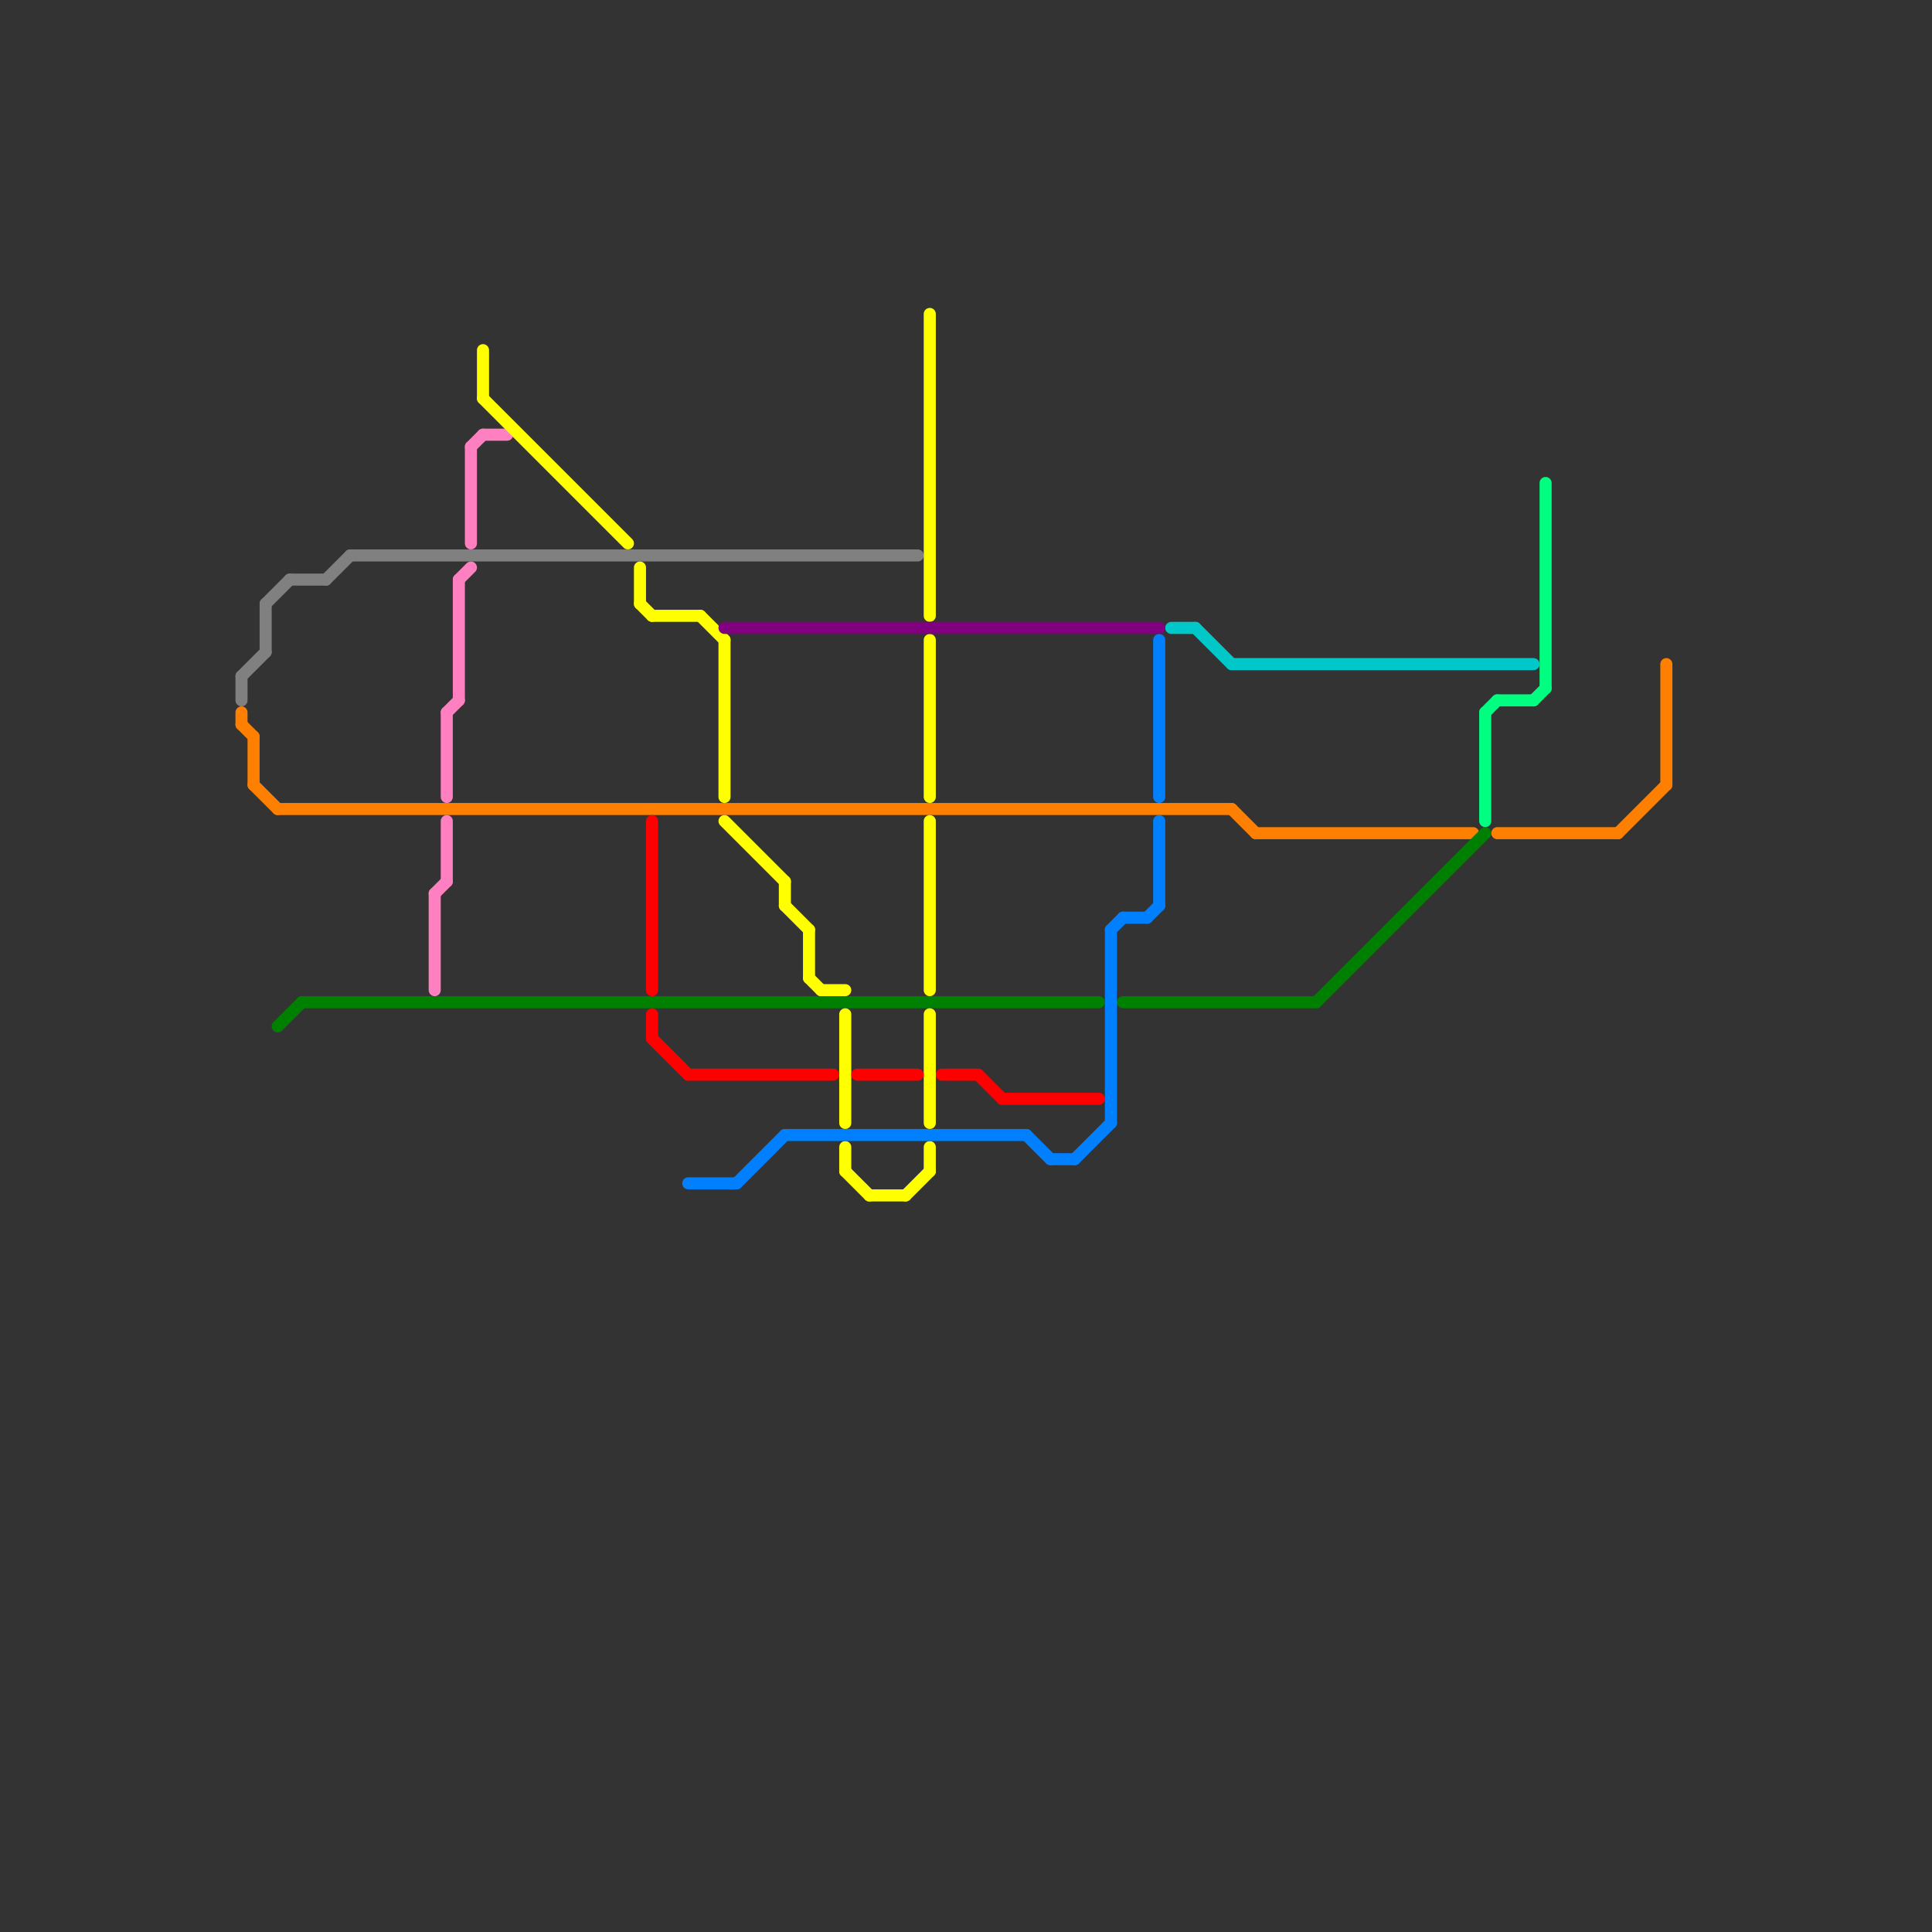 
<svg version="1.1" xmlns="http://www.w3.org/2000/svg" viewBox="0 0 160 160">
<rect x="0" y="0" width="160" height="160" fill="#333333" stroke="none"/>
<style>text { font: 1px Helvetica; font-weight: 600; white-space: pre; dominant-baseline: central; } line { stroke-width: 1; fill: none; stroke-linecap: round; stroke-linejoin: round; } .c0 { stroke: #00c8c8 } .c1 { stroke: #ff8000 } .c2 { stroke: #008000 } .c3 { stroke: #00ff80 } .c4 { stroke: #808080 } .c5 { stroke: #ff80c0 } .c6 { stroke: #ffff00 } .c7 { stroke: #ff0000 } .c8 { stroke: #0080ff } .c9 { stroke: #800080 }</style><defs><g id="wm-xf"><circle r="1.2" fill="#000"/><circle r="0.9" fill="#fff"/><circle r="0.6" fill="#000"/><circle r="0.3" fill="#fff"/></g><g id="wm"><circle r="0.6" fill="#000"/><circle r="0.3" fill="#fff"/></g></defs><line class="c0" x1="99" y1="52" x2="102" y2="55"/><line class="c0" x1="97" y1="52" x2="99" y2="52"/><line class="c0" x1="102" y1="55" x2="127" y2="55"/><line class="c1" x1="23" y1="67" x2="102" y2="67"/><line class="c1" x1="124" y1="69" x2="134" y2="69"/><line class="c1" x1="21" y1="61" x2="21" y2="65"/><line class="c1" x1="20" y1="59" x2="20" y2="60"/><line class="c1" x1="20" y1="60" x2="21" y2="61"/><line class="c1" x1="102" y1="67" x2="104" y2="69"/><line class="c1" x1="134" y1="69" x2="138" y2="65"/><line class="c1" x1="21" y1="65" x2="23" y2="67"/><line class="c1" x1="138" y1="55" x2="138" y2="65"/><line class="c1" x1="104" y1="69" x2="122" y2="69"/><line class="c2" x1="23" y1="85" x2="25" y2="83"/><line class="c2" x1="25" y1="83" x2="91" y2="83"/><line class="c2" x1="109" y1="83" x2="123" y2="69"/><line class="c2" x1="93" y1="83" x2="109" y2="83"/><line class="c3" x1="123" y1="59" x2="123" y2="68"/><line class="c3" x1="123" y1="59" x2="124" y2="58"/><line class="c3" x1="127" y1="58" x2="128" y2="57"/><line class="c3" x1="124" y1="58" x2="127" y2="58"/><line class="c3" x1="128" y1="40" x2="128" y2="57"/><line class="c4" x1="20" y1="56" x2="20" y2="58"/><line class="c4" x1="20" y1="56" x2="22" y2="54"/><line class="c4" x1="24" y1="48" x2="27" y2="48"/><line class="c4" x1="27" y1="48" x2="29" y2="46"/><line class="c4" x1="29" y1="46" x2="76" y2="46"/><line class="c4" x1="22" y1="50" x2="24" y2="48"/><line class="c4" x1="22" y1="50" x2="22" y2="54"/><line class="c5" x1="37" y1="59" x2="37" y2="66"/><line class="c5" x1="37" y1="59" x2="38" y2="58"/><line class="c5" x1="39" y1="37" x2="39" y2="45"/><line class="c5" x1="40" y1="36" x2="42" y2="36"/><line class="c5" x1="36" y1="74" x2="37" y2="73"/><line class="c5" x1="36" y1="74" x2="36" y2="82"/><line class="c5" x1="39" y1="37" x2="40" y2="36"/><line class="c5" x1="37" y1="68" x2="37" y2="73"/><line class="c5" x1="38" y1="48" x2="39" y2="47"/><line class="c5" x1="38" y1="48" x2="38" y2="58"/><line class="c6" x1="77" y1="84" x2="77" y2="93"/><line class="c6" x1="60" y1="68" x2="65" y2="73"/><line class="c6" x1="53" y1="47" x2="53" y2="50"/><line class="c6" x1="77" y1="68" x2="77" y2="82"/><line class="c6" x1="58" y1="51" x2="60" y2="53"/><line class="c6" x1="77" y1="26" x2="77" y2="51"/><line class="c6" x1="53" y1="50" x2="54" y2="51"/><line class="c6" x1="40" y1="33" x2="52" y2="45"/><line class="c6" x1="72" y1="99" x2="75" y2="99"/><line class="c6" x1="70" y1="97" x2="72" y2="99"/><line class="c6" x1="75" y1="99" x2="77" y2="97"/><line class="c6" x1="60" y1="53" x2="60" y2="66"/><line class="c6" x1="54" y1="51" x2="58" y2="51"/><line class="c6" x1="65" y1="73" x2="65" y2="75"/><line class="c6" x1="68" y1="82" x2="70" y2="82"/><line class="c6" x1="67" y1="81" x2="68" y2="82"/><line class="c6" x1="77" y1="53" x2="77" y2="66"/><line class="c6" x1="70" y1="84" x2="70" y2="93"/><line class="c6" x1="40" y1="29" x2="40" y2="33"/><line class="c6" x1="70" y1="95" x2="70" y2="97"/><line class="c6" x1="77" y1="95" x2="77" y2="97"/><line class="c6" x1="65" y1="75" x2="67" y2="77"/><line class="c6" x1="67" y1="77" x2="67" y2="81"/><line class="c7" x1="78" y1="89" x2="81" y2="89"/><line class="c7" x1="54" y1="84" x2="54" y2="86"/><line class="c7" x1="81" y1="89" x2="83" y2="91"/><line class="c7" x1="54" y1="86" x2="57" y2="89"/><line class="c7" x1="71" y1="89" x2="76" y2="89"/><line class="c7" x1="57" y1="89" x2="69" y2="89"/><line class="c7" x1="54" y1="68" x2="54" y2="82"/><line class="c7" x1="83" y1="91" x2="91" y2="91"/><line class="c8" x1="89" y1="96" x2="92" y2="93"/><line class="c8" x1="93" y1="76" x2="95" y2="76"/><line class="c8" x1="57" y1="98" x2="61" y2="98"/><line class="c8" x1="96" y1="68" x2="96" y2="75"/><line class="c8" x1="85" y1="94" x2="87" y2="96"/><line class="c8" x1="92" y1="77" x2="92" y2="93"/><line class="c8" x1="96" y1="53" x2="96" y2="66"/><line class="c8" x1="65" y1="94" x2="85" y2="94"/><line class="c8" x1="95" y1="76" x2="96" y2="75"/><line class="c8" x1="61" y1="98" x2="65" y2="94"/><line class="c8" x1="87" y1="96" x2="89" y2="96"/><line class="c8" x1="92" y1="77" x2="93" y2="76"/><line class="c9" x1="60" y1="52" x2="96" y2="52"/>
</svg>
